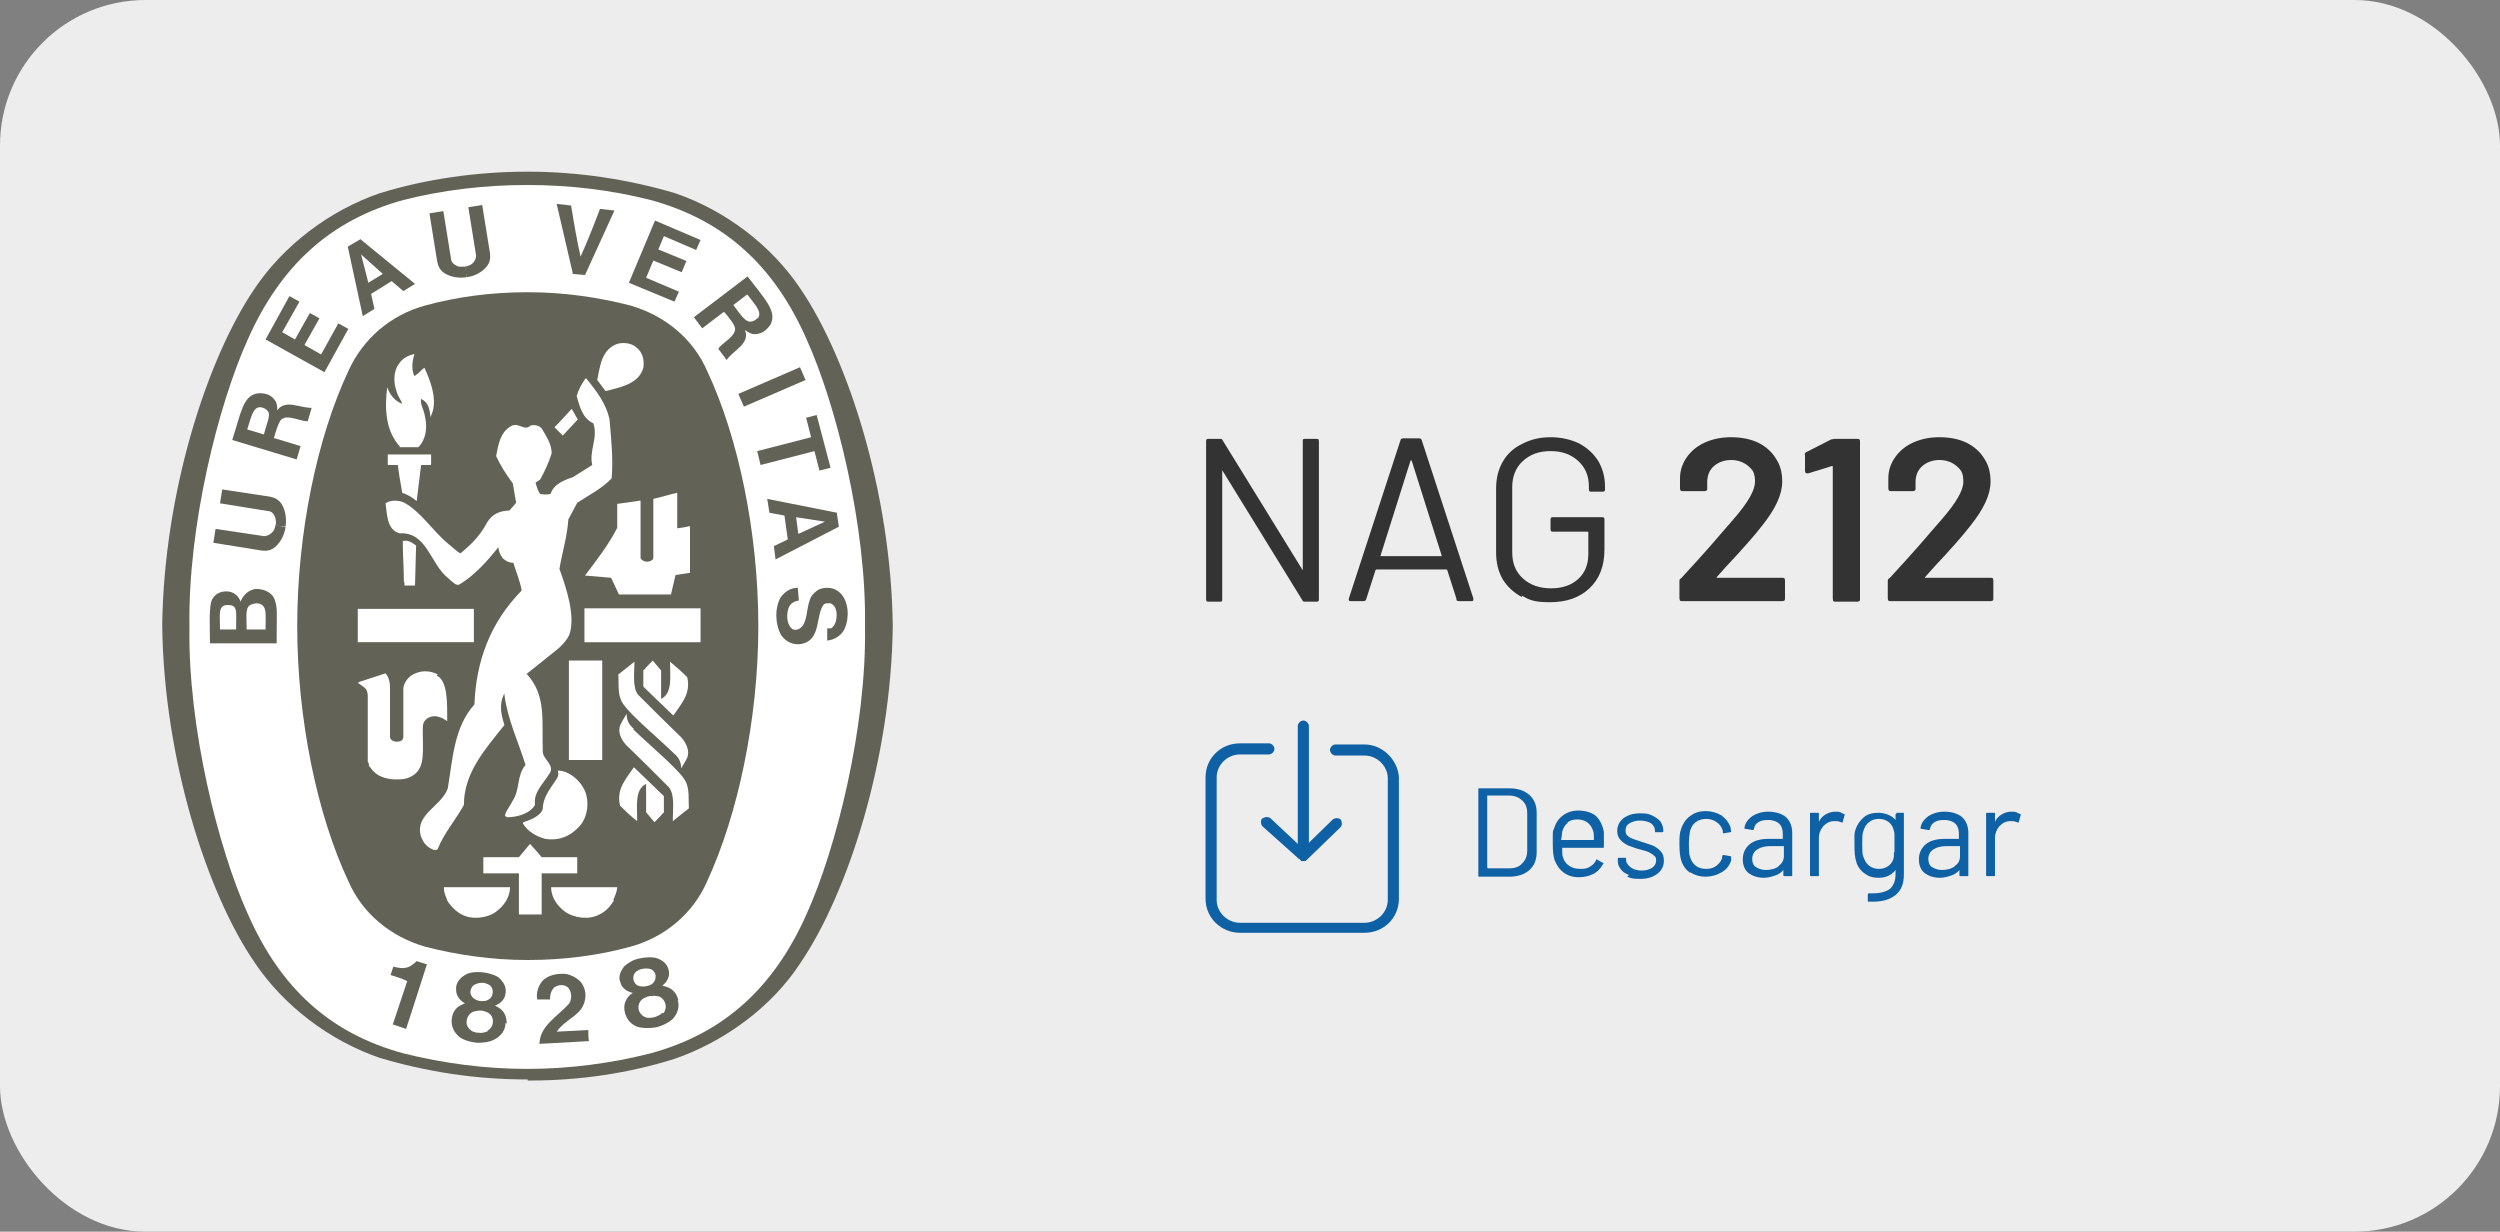 <?xml version="1.0" encoding="UTF-8"?>
<svg xmlns="http://www.w3.org/2000/svg" version="1.1" viewBox="0 0 450 221.7">
  <rect x="0" y="0" width="450" height="221.7" fill="#808080" stroke="none"/>
  <defs>
    <style>
      .cls-1 {
        fill: #0f61a5;
      }

      .cls-2 {
        isolation: isolate;
      }

      .cls-3 {
        mix-blend-mode: multiply;
      }

      .cls-4 {
        fill: #010907;
      }

      .cls-5 {
        fill: #fff;
      }

      .cls-6 {
        fill: #626356;
      }

      .cls-7 {
        fill: #ededed;
      }

      .cls-8 {
        fill: #333;
      }
    </style>
  </defs>
  <!-- Generator: Adobe Illustrator 28.7.1, SVG Export Plug-In . SVG Version: 1.2.0 Build 142)  -->
  <g class="cls-2">
    <g id="Capa_1">
      <g>
        <rect class="cls-7" width="450" height="221.7" rx="26.2" ry="26.2"/>
        <g>
          <path class="cls-8" d="M234.9,79h2.1c.3,0,.4.1.4.4v28.5c0,.3-.1.4-.4.4h-2.1c-.2,0-.4,0-.5-.3l-14.3-23.2c0,0,0-.1-.1-.1,0,0,0,0,0,.1v23.1c0,.3,0,.4-.4.4h-2.1c-.3,0-.4-.1-.4-.4v-28.5c0-.3.1-.4.4-.4h2.1c.2,0,.4,0,.5.3l14.3,23.2c0,0,0,.1.1.1,0,0,0,0,0-.1v-23.1c0-.3,0-.4.4-.4Z"/>
          <path class="cls-8" d="M262.2,107.9l-1.7-5.3c0,0,0-.1-.2-.1h-12.5c0,0-.1,0-.2.1l-1.7,5.3c0,.2-.3.3-.5.3h-2.3c-.3,0-.4-.2-.3-.5l9.3-28.5c0-.2.3-.3.5-.3h2.8c.3,0,.4.1.5.3l9.3,28.5v.2c0,.2,0,.3-.3.3h-2.3c-.3,0-.4-.1-.5-.3ZM248.5,100.1s0,0,.1,0h10.8c0,0,.1,0,.1,0,0,0,0,0,0-.1l-5.4-17.1c0,0,0,0-.1,0s0,0-.1,0l-5.4,17.1c0,0,0,.1,0,.1Z"/>
          <path class="cls-8" d="M274,107.5c-1.5-.8-2.6-1.8-3.5-3.2-.8-1.4-1.2-3-1.2-4.8v-11.6c0-1.8.4-3.4,1.2-4.8.8-1.4,2-2.5,3.5-3.2,1.5-.8,3.2-1.2,5.1-1.2s3.6.4,5.1,1.1c1.5.8,2.6,1.8,3.5,3.2.8,1.4,1.2,2.9,1.2,4.6v.5c0,.3-.1.4-.4.4h-2.1c-.3,0-.4-.1-.4-.4v-.5c0-1.9-.6-3.4-1.9-4.6s-2.9-1.8-5-1.8-3.7.6-5,1.8c-1.3,1.2-1.9,2.8-1.9,4.7v11.7c0,2,.6,3.5,1.9,4.7,1.3,1.2,3,1.8,5.1,1.8s3.7-.6,4.9-1.7c1.2-1.1,1.8-2.6,1.8-4.5v-3.8c0-.1,0-.2-.2-.2h-6.2c-.3,0-.4-.1-.4-.4v-1.8c0-.3.1-.4.4-.4h8.9c.3,0,.4.1.4.4v5.4c0,3-.9,5.3-2.7,7-1.8,1.7-4.2,2.5-7.1,2.5s-3.7-.4-5.1-1.2Z"/>
          <path class="cls-8" d="M308.8,104c0,0,0,0,.1,0h11.9c.1,0,.3,0,.4.1,0,0,.1.2.1.4v3.2c0,.1,0,.3-.1.4,0,0-.2.1-.4.1h-18c-.1,0-.3,0-.4-.1,0,0-.1-.2-.1-.4v-3c0-.3,0-.5.3-.6,2.1-2.3,4.6-5,7.4-8.3l2-2.3c2.6-3,3.9-5.2,3.9-6.8s-.4-2.1-1.2-2.8-1.9-1.1-3.1-1.1-2.3.4-3.1,1.1-1.2,1.7-1.2,2.9v1.1c0,.1,0,.3-.1.4,0,0-.2.1-.4.1h-3.9c-.1,0-.3,0-.4-.1,0,0-.1-.2-.1-.4v-1.8c0-1.5.5-2.8,1.3-3.9.8-1.1,1.9-2,3.3-2.6s2.9-.9,4.6-.9,3.5.3,4.9,1,2.5,1.7,3.2,2.9c.8,1.2,1.1,2.6,1.1,4.1,0,2.3-1.2,4.9-3.6,7.9-1.3,1.7-3.5,4.2-6.6,7.5l-1.6,1.8c0,0,0,.1,0,.2Z"/>
          <path class="cls-8" d="M330.3,79h4c.1,0,.3,0,.4.1s.1.2.1.4v28.3c0,.1,0,.3-.1.4,0,0-.2.1-.4.1h-3.9c-.1,0-.3,0-.4-.1,0,0-.1-.2-.1-.4v-23.8c0,0,0-.1,0-.1s-.1,0-.2,0l-4.2,1.3c0,0-.1,0-.2,0s-.2,0-.3-.1c0,0-.1-.2-.1-.3v-2.8c-.1-.3,0-.5.2-.6l4.5-2.3c.2,0,.4-.1.6-.1Z"/>
          <path class="cls-8" d="M346.3,104c0,0,0,0,.1,0h11.9c.1,0,.3,0,.4.1,0,0,.1.2.1.4v3.2c0,.1,0,.3-.1.4,0,0-.2.1-.4.1h-18c-.1,0-.3,0-.4-.1,0,0-.1-.2-.1-.4v-3c0-.3,0-.5.3-.6,2.1-2.3,4.6-5,7.4-8.3l2-2.3c2.6-3,3.9-5.2,3.9-6.8s-.4-2.1-1.2-2.8-1.9-1.1-3.1-1.1-2.3.4-3.1,1.1-1.2,1.7-1.2,2.9v1.1c0,.1,0,.3-.1.4,0,0-.2.1-.4.1h-3.9c-.1,0-.3,0-.4-.1,0,0-.1-.2-.1-.4v-1.8c0-1.5.5-2.8,1.3-3.9.8-1.1,1.9-2,3.3-2.6,1.4-.6,2.9-.9,4.6-.9s3.5.3,4.9,1,2.5,1.7,3.2,2.9c.8,1.2,1.1,2.6,1.1,4.1,0,2.3-1.2,4.9-3.6,7.9-1.3,1.7-3.5,4.2-6.6,7.5l-1.6,1.8c0,0,0,.1,0,.2Z"/>
        </g>
        <g>
          <path class="cls-1" d="M266.1,157.5v-15.4c0-.2,0-.2.2-.2h5.4c1.5,0,2.7.4,3.6,1.2.9.8,1.3,1.9,1.3,3.2v7.1c0,1.3-.4,2.4-1.3,3.2-.9.8-2.1,1.2-3.6,1.2h-5.4c-.2,0-.2,0-.2-.2ZM267.8,156.3h3.9c1,0,1.8-.3,2.3-.9.6-.6.9-1.3.9-2.3v-6.7c0-1-.3-1.8-.9-2.3-.6-.6-1.4-.9-2.4-.9h-3.9c0,0,0,0,0,0v12.9c0,0,0,0,0,0Z"/>
          <path class="cls-1" d="M288.7,151.7v.7c0,.2,0,.2-.2.2h-7.3c0,0,0,0,0,0,0,.8,0,1.4.1,1.6.2.7.5,1.2,1.1,1.6.5.4,1.2.6,2.1.6s1.2-.1,1.7-.4c.5-.3.9-.7,1.1-1.2,0-.1.2-.2.3,0l.9.5c.1,0,.2.2,0,.3-.4.7-.9,1.3-1.7,1.7-.8.4-1.6.6-2.6.6-1.1,0-2-.3-2.7-.8-.7-.5-1.2-1.2-1.6-2.1-.3-.7-.4-1.8-.4-3.1s0-1.2,0-1.6c0-.4,0-.8.2-1.1.3-1,.8-1.8,1.6-2.4.8-.6,1.7-.9,2.8-.9s2.4.3,3.2,1c.7.7,1.2,1.7,1.4,2.9,0,.4,0,1,0,1.6ZM282.2,148.1c-.5.4-.8.9-1,1.6,0,.3-.1.8-.2,1.5,0,0,0,0,0,0h5.9c0,0,0,0,0,0,0-.7,0-1.2-.1-1.5-.2-.7-.5-1.2-1-1.6-.5-.4-1.1-.6-1.9-.6s-1.4.2-1.8.6Z"/>
          <path class="cls-1" d="M293.2,157.5c-.7-.3-1.2-.6-1.5-1.1-.4-.5-.5-1-.5-1.5v-.3c0-.1,0-.2.2-.2h1.1c.1,0,.2,0,.2.2v.2c0,.5.3.9.8,1.3.5.4,1.2.6,2,.6s1.4-.2,1.9-.5c.5-.4.7-.8.7-1.3s-.1-.7-.4-.9c-.2-.2-.5-.4-.9-.6s-.9-.3-1.6-.5c-.8-.2-1.5-.5-2.1-.7-.5-.2-1-.6-1.4-1-.4-.4-.6-1-.6-1.6,0-1,.4-1.7,1.1-2.3.8-.6,1.8-.9,3-.9s1.6.1,2.2.4c.6.3,1.1.6,1.5,1.1.3.5.5,1,.5,1.6h0c0,.2,0,.3-.2.3h-1.1c-.2,0-.2,0-.2-.2h0c0-.6-.2-1-.7-1.4-.5-.3-1.2-.5-2-.5s-1.4.2-1.9.5c-.5.3-.7.7-.7,1.3s.2.9.7,1.2,1.2.5,2.1.8c.9.3,1.6.5,2.1.7.5.2,1,.6,1.4,1,.4.4.6,1,.6,1.7,0,1-.4,1.8-1.2,2.4-.8.6-1.8.9-3.1.9s-1.6-.1-2.3-.4Z"/>
          <path class="cls-1" d="M304.2,157.1c-.8-.6-1.3-1.3-1.6-2.3-.2-.7-.3-1.6-.3-2.8s0-2,.3-2.8c.3-.9.8-1.7,1.6-2.3.8-.6,1.7-.9,2.8-.9s2.1.3,2.9.8c.8.6,1.3,1.3,1.6,2.1,0,.3.1.5.1.7h0c0,.2,0,.2-.2.2l-1.1.2h0c-.1,0-.2,0-.2-.2v-.3c-.2-.6-.5-1.1-1.1-1.5-.5-.4-1.2-.6-1.9-.6s-1.4.2-1.9.6c-.5.4-.8.9-1,1.6-.1.6-.2,1.3-.2,2.3s0,1.8.2,2.3c.2.7.5,1.2,1,1.6.5.4,1.1.6,1.9.6s1.4-.2,1.9-.6c.5-.4.9-.9,1-1.5h0c0,0,0-.2,0-.2,0-.1.1-.2.3-.2l1.1.2c.2,0,.2.1.2.3v.5c-.3.9-.8,1.6-1.7,2.1-.8.5-1.8.8-2.9.8s-2-.3-2.8-.8Z"/>
          <path class="cls-1" d="M321.5,147.1c.7.7,1.1,1.6,1.1,2.8v7.6c0,.2,0,.2-.2.2h-1.2c-.1,0-.2,0-.2-.2v-.9s0,0,0,0c0,0,0,0,0,0-.4.5-.9.8-1.5,1-.6.2-1.3.4-2,.4-1.1,0-2-.3-2.7-.8-.7-.5-1.1-1.4-1.1-2.5s.4-2,1.2-2.7c.8-.7,2-1,3.4-1h2.6c0,0,0,0,0,0v-.9c0-.8-.2-1.4-.6-1.8-.4-.4-1.1-.7-2-.7s-1.3.1-1.8.4c-.5.3-.7.7-.8,1.2,0,.2-.1.2-.3.2l-1.2-.2c-.2,0-.2,0-.2-.2.1-.8.6-1.5,1.4-2.1.8-.5,1.8-.8,2.9-.8s2.4.3,3.2,1ZM320.1,155.9c.6-.4,1-1,1-1.8v-1.8c0,0,0,0,0,0h-2.4c-1,0-1.8.2-2.4.6-.6.4-.9,1-.9,1.7s.2,1.2.7,1.5c.5.3,1.1.5,1.8.5s1.7-.2,2.3-.7Z"/>
          <path class="cls-1" d="M331.9,146.5c.1,0,.2.2.1.3l-.3,1.1c0,.2-.1.2-.3.1-.3-.1-.6-.2-.9-.2h-.3c-.8,0-1.4.3-2,.9-.5.6-.8,1.3-.8,2.1v6.7c0,.2,0,.2-.2.2h-1.2c-.1,0-.2,0-.2-.2v-11c0-.2,0-.2.2-.2h1.2c.2,0,.2,0,.2.2v1.4s0,0,0,0c0,0,0,0,0,0,.3-.6.7-1,1.2-1.3.5-.3,1.1-.5,1.7-.5s.9,0,1.3.3Z"/>
          <path class="cls-1" d="M341.3,146.3h1.2c.2,0,.2,0,.2.2v10.9c0,1.7-.5,2.9-1.5,3.7-1,.8-2.3,1.2-4,1.2s-.6,0-.8,0c-.2,0-.2,0-.2-.3v-1c0,0,0-.1.1-.2,0,0,0,0,.2,0h.6c1.4,0,2.4-.3,3.1-.8.6-.6,1-1.4,1-2.6v-.8s0,0,0,0c0,0,0,0,0,0-.7.9-1.7,1.4-3,1.4s-1.9-.3-2.6-.8-1.3-1.3-1.5-2.2c-.2-.6-.3-1.5-.3-2.8s0-1.2,0-1.7c0-.5.1-.9.2-1.2.3-.9.8-1.6,1.5-2.2s1.6-.8,2.6-.8,2.4.4,3.1,1.3c0,0,0,0,0,0s0,0,0,0v-.9c0-.2,0-.2.2-.2ZM341,153.4c0-.3,0-.8,0-1.5s0-1.3,0-1.6c0-.3,0-.5-.1-.7-.1-.6-.4-1.2-.9-1.6-.5-.4-1.1-.6-1.8-.6s-1.3.2-1.8.6c-.5.4-.8.9-1,1.6-.2.5-.2,1.2-.2,2.3s0,1.9.2,2.3c.2.6.5,1.2,1,1.6s1.1.6,1.8.6,1.3-.2,1.8-.6c.5-.4.8-.9.9-1.6,0-.2,0-.5,0-.8Z"/>
          <path class="cls-1" d="M353.2,147.1c.7.7,1.1,1.6,1.1,2.8v7.6c0,.2,0,.2-.2.2h-1.2c-.2,0-.2,0-.2-.2v-.9s0,0,0,0,0,0,0,0c-.4.5-.9.8-1.5,1-.6.2-1.3.4-2,.4-1.1,0-2-.3-2.7-.8-.7-.5-1.1-1.4-1.1-2.5s.4-2,1.2-2.7c.8-.7,2-1,3.4-1h2.6c0,0,0,0,0,0v-.9c0-.8-.2-1.4-.6-1.8-.4-.4-1.1-.7-2-.7s-1.3.1-1.8.4c-.5.3-.7.7-.8,1.2,0,.2-.1.2-.3.2l-1.2-.2c-.2,0-.2,0-.2-.2.1-.8.6-1.5,1.4-2.1.8-.5,1.8-.8,2.9-.8s2.4.3,3.2,1ZM351.8,155.9c.7-.4,1-1,1-1.8v-1.8c0,0,0,0,0,0h-2.4c-1,0-1.8.2-2.4.6-.6.4-.9,1-.9,1.7s.2,1.2.7,1.5c.5.3,1.1.5,1.8.5s1.7-.2,2.3-.7Z"/>
          <path class="cls-1" d="M363.6,146.5c.1,0,.2.2.1.3l-.3,1.1c0,.2-.1.2-.3.1-.3-.1-.6-.2-.9-.2h-.3c-.8,0-1.4.3-2,.9-.5.6-.8,1.3-.8,2.1v6.7c0,.2,0,.2-.2.2h-1.2c-.1,0-.2,0-.2-.2v-11c0-.2,0-.2.2-.2h1.2c.2,0,.2,0,.2.2v1.4s0,0,0,0c0,0,0,0,0,0,.3-.6.7-1,1.2-1.3.5-.3,1.1-.5,1.7-.5s.9,0,1.3.3Z"/>
        </g>
        <path class="cls-1" d="M245.6,134h-5.2c-.5,0-1,.5-1,1s.5,1,1,1h5.2c2.3,0,4.2,1.9,4.2,4.1v21.9c0,2.2-1.9,4.1-4.2,4.1h-22.4c-2.3,0-4.2-1.9-4.2-4.1v-22.1c0-2.2,1.9-4.1,4.2-4.1h5.2c.5,0,1-.5,1-1s-.5-1-1-1h-5.2c-3.5,0-6.2,2.7-6.2,6.1v21.9c0,3.4,2.8,6.1,6.2,6.1h22.4c3.5,0,6.2-2.7,6.2-6.1v-21.9c-.2-3.2-3-5.9-6.2-5.9ZM227.2,147.3c-.3.3-.3,1,0,1.4l6.6,5.9s.2,0,.2.2c0,0,.2,0,.2.2h.7c.2,0,.2-.2.3-.2l6.1-5.9c.3-.3.3-1,0-1.4-.3-.3-1-.3-1.4,0l-4.3,4.2v-21c0-.5-.5-1-1-1s-1,.5-1,1v21.2l-4.9-4.6c-.3-.3-1-.3-1.4,0Z"/>
        <g class="cls-3">
          <path id="path118" class="cls-4" d="M68.4,34.9c.3-.1-.3,0,0,0"/>
          <path id="path122" class="cls-4" d="M68.4,34.9c0,0,0,0,0,0"/>
          <path id="path126" class="cls-6" d="M95,194.5h.2c9.2,0,17.9-1.3,26.2-3.9,9-3.1,17.6-9.4,22.7-17.3,8.5-12.5,16.3-36.6,16.6-60.6h0c-.3-24.1-8.1-48.2-16.6-60.7-5.2-7.8-13.5-14.1-22.5-17.2-8.4-2.5-17.5-3.9-26.6-3.9s-18.3,1.3-26.7,3.9c-9,3.1-17.3,9.4-22.5,17.2-8.5,12.5-16.3,36.6-16.6,60.6h0c.3,24.1,8.1,48.2,16.6,60.6,5.2,7.8,13.5,14.1,22.5,17.2,8.4,2.5,17.2,3.9,26.5,3.9h.2"/>
          <path id="path130" class="cls-5" d="M155.7,112.8c.3,18.1-5.2,40-10.5,51.7-5.9,13.3-14.9,21.5-28.1,25.1-7.1,1.8-14.6,2.8-22.2,2.8s-15.1-1-22.3-2.8c-13.2-3.6-22.1-11.7-28-25.1-5.3-11.7-10.8-33.6-10.5-51.7-.3-18.1,5.2-40,10.5-51.7,5.9-13.3,14.9-21.5,28-25.1,7.1-1.8,14.6-2.7,22.3-2.7s15.1.9,22.2,2.7c13.2,3.6,22.2,11.7,28.1,25.1,5.3,11.7,10.8,33.6,10.5,51.7"/>
          <path id="path134" class="cls-6" d="M95.1,52.6c6.3,0,12.6.9,18.4,2.4,6.2,1.8,11.3,6,13.8,11.8,5.6,11.9,9.2,29.1,9.2,45.9s-3.7,34-9.2,45.9c-2.5,5.8-7.6,10.1-13.8,11.8-5.8,1.6-12.1,2.4-18.4,2.4h-.2c-6.3,0-12.6-.9-18.4-2.4-6.2-1.8-11.3-6-13.8-11.8-5.6-11.9-9.2-29.1-9.2-45.9s3.6-34,9.2-45.9c2.6-5.8,7.6-10.1,13.8-11.8,5.8-1.6,12.1-2.4,18.4-2.4h.2"/>
          <path id="path138" class="cls-5" d="M104,75.5c-.9-1.5-.2-.2-1.1-1.8"/>
          <path id="path142" class="cls-5" d="M85.3,109.5v6.1h-20.9s0-6,0-6h20.9"/>
          <path id="path146" class="cls-5" d="M80.5,162c-.4-1-.6-1.3-.6-2.3h11.9c0,1.7-1,3.3-2.5,4.4-1.6,1.2-4.4,1.5-6.2.5-1-.5-2-1.5-2.6-2.5"/>
          <path id="path150" class="cls-5" d="M93.4,157.2h-6.4v-2.9h6.4l2-2.4c1,1.1,1.1,1.2,2.1,2.4h6.4v2.9h-6.4v7.4h-4.1v-7.4"/>
          <path id="path154" class="cls-5" d="M94.2,148c1.3-.4,3.2-1.2,3.5-2.4,0-2,1.3-3.6,2.3-5.1.5-.7.6-1.1.4-1.8,2,0,4.1,1.8,4.9,3.7.8,1.9.5,4.5-.8,6.1-1.6,1.9-3.7,2.9-6.3,2.5-1.6-.4-3.2-1.3-4.1-2.8"/>
          <path id="path158" class="cls-5" d="M78.8,121.4c-1.1-.6-2.7-.8-4-.2-1,.3-2.1,1.5-2.2,2.7,0,3.6,0,4.7,0,8.7,0,.6-.4.9-1.2.9-.7,0-1.2-.4-1.2-.9v-8.8c0-1-.2-1.9-.8-2.6l-4.6,1.5-.4.2c1.2.9,1.7.9,1.8,2.3v11.9c0,0,.2.4.2.4v.4c.1,0,.3.3.3.3.8,1.2,2,1.7,2.9,1.9.4.1,1.1.2,1.5.2,1.2,0,2.3,0,3.5-.9,1.9-1.5,1.5-4.1,1.5-7.8,0-1.1,0-1.6.7-2.2.5-.4,1.3-.6,2-.4.8.2.9.3,1.7.8,0-3.3.1-7.3-1.9-8.2"/>
          <path id="path162" class="cls-5" d="M121.3,135.6c-3.4-3.3-9.1-7.9-9.6-9.8-.5-1.3-.3-2.9-.4-4.4,1-.8,1.8-1.4,2.9-2.3,0,2.3-.4,4.7.7,6,2.7,2.7,5.2,5.2,7.7,7.6.9,1,1.6,2.4,1.1,3.7-.3.6-.7,1.3-1.1,1.9,0-1.3-.5-2-1.3-2.7"/>
          <path id="path166" class="cls-5" d="M102.4,118.9c2.6,0,3.4,0,6,0v17.9h-6v-17.9"/>
          <path id="path170" class="cls-5" d="M115.9,120.6c.6-.7.9-1,1.6-1.7l1.5,1.8v5.1c2.1-1,1.6-4.1,1.6-6.7,1.3,1.1,1.9,1.6,3.1,2.8.7,3-1.1,4.8-2.5,6.9l-5.4-5.2v-3"/>
          <path id="path174" class="cls-5" d="M120.8,106.9l.8-3.4,2.6-.4v-8.4c-1,.2-1.4.3-2.3.4v-6.4c-1.4.3-2.9.8-4.3,1.1v10.6c0,.5-.8.7-1,.7h-.2c-.5,0-1.1-.4-1.1-.7v-10.3l-4.2.6v4.3c-1.5,3-3.7,5.8-5.8,8.6,2.3.2,2.4.2,4.7.4l1.4,3h9.4"/>
          <path id="path178" class="cls-5" d="M72.7,104.8c0-2.8-.2-4.6-.2-7.4.9-.3,1.7.3,2.4.8-.1,3.5-.1,3.5-.2,7.2h-1.9v-.6"/>
          <path id="path182" class="cls-5" d="M72.4,88.7c-.5-2.8-.5-2.9-.8-5h-1.8v-1.9h7.8v1.9h-1.8l-.8,6.5c-.8-.7-1.7-1.2-2.6-1.5"/>
          <path id="path186" class="cls-5" d="M72,80.4c-2.6-2.8-2.8-6.9-2.3-10.7h0c.5,1.4,1.3,2.4,2.7,3-.2-.7-.8-1.4-1-2.2-.6-1.6-.6-3.7.4-5,.7-1.1,1.7-1.5,2.8-1.8-.4,1.3-.6,2.8,0,4,.7-.5.8-.6,1.3-1.1.2-.2.3-.3.5-.4,1,2.2,2.2,5.2,1.5,7.8l-.4,1.1c-.2-1.8-.5-2.7-1.7-3.3-.2,1.1.5,1.8.7,3.2.5,2.1.1,4.2-1.2,5.5h-3.4"/>
          <path id="path190" class="cls-5" d="M104,75.5l-2.7,2.9c-.7-.7-.8-.8-1.5-1.5,1.4-1.4,1.5-1.6,3.1-3.3"/>
          <path id="path194" class="cls-5" d="M107.5,68.4c.5-2.5.8-5.5,3.6-6.5,1-.3,2.5-.2,3.4.6,1.2.9,1.5,2.3,1.3,3.7-.8,2.9-4.1,3.5-6.8,4.2l-1.5-2"/>
          <path id="path198" class="cls-5" d="M126.1,109.5v6.1h-20.9v-6.1h20.9"/>
          <path id="path202" class="cls-5" d="M75.7,150.3c-.9-3.8,3.8-5.2,4.9-8.4.9-5.3,1.1-11,4.8-15.1.3-7.9,2.9-14.8,8.5-20.5-.3-1.8-1-3.3-1.5-5-.7,0-1.2-.2-1.9-.8-.5-.7-.7-1.2-.8-2-1.9,2.4-4.3,5.1-7,6.7-.5.3-1.1-.3-2-1.1-3.3-2.6-3.8-8.4-8.8-8.1-2.3-.7-2.2-3.4-2.5-5.4.8-.6,2.2-.6,3.2-.2,3.1,1.6,5.2,5.1,8.1,7.5.8.6,1.5,1.4,2.2,1.7,1.9-1.6,3.5-3.1,4.8-5.6.9-1.5,2.4-2.1,4-2.1l1.2-1.4-.6-3.5c-1.2-1.6-2.2-3.2-3-4.9.4-2,.7-4.3,2.7-5.4,1.3-.8,2.4,1,3.5-.1.8-.2,1.5,0,2,.5.8,1.4,1.8,2.8,1.8,4.5-.5,1.6-1.2,3.1-2,4.6-.2.3-.6.4-.9.7.2.7.4,1.4.8,2,.6.1,1.2.2,1.9,0,.6-1.8,2.5-2.5,4-3l3.5-2.2c-.6-2.6,1.1-4.9.2-7.5-2-.9-2.5-3.2-3-4.9.3-1.1.9-2.2,1.6-3.2h.1c1.9,2.3,3.6,4.6,4.2,7.3.3,3.5.7,7,.4,10.7-1.8,1.9-4.1,3-6.2,4.4l-1.6,3c-.2,3.1-1.1,5.9-1.6,8.9,1.3,3.6,2.9,8.5,1.8,11.8-.9,2-2.8,3.1-4.2,4.3l-3.5,2.8c3.6,3.9,2.7,8.4,2.9,14,0,1.4,2.4,2.5,1.1,4.1-1.1,1.8-2.8,3.2-2.5,5.5-1.1,1.8-3.7,2.2-4.9,2.2-.3,0-.5-.2-.5-.4.3-1,1-1.7,1.4-2.6,1.3-1.9.7-4.6,2.3-6.4-1.3-4.2-3.2-8.1-3.8-12.6v-.3c-1.1,2.1-.5,4.1,0,5.7-3.5,4.4-7.3,8.6-7.3,14.4-1.5,2.7-3.6,5.1-4.7,7.9-.4.5-1.1,0-1.5-.2-1-.7-1.2-1.3-1.6-2.2"/>
          <path id="path206" class="cls-5" d="M114,131.3c3.4,3.3,9.1,7.9,9.6,9.8.5,1.3.3,2.9.4,4.4-1,.8-1.8,1.4-2.9,2.3,0-2.3.4-4.7-.7-6.1-2.7-2.7-5.2-5.2-7.7-7.6-.9-1-1.6-2.4-1-3.7.3-.6.7-1.3,1.1-1.9,0,1.3.5,2,1.3,2.7"/>
          <path id="path210" class="cls-5" d="M119.4,146.3c-.6.7-.9,1-1.6,1.7l-1.5-1.8v-5.1c-2.1,1-1.6,4.1-1.6,6.7-1.3-1-1.9-1.6-3.1-2.8-.7-3,1.1-4.8,2.5-6.9l5.4,5.2v3"/>
          <path id="path214" class="cls-5" d="M110.4,162c.4-1,.6-1.3.7-2.3h-11.9c0,1.7,1,3.3,2.5,4.4,1.7,1.2,4.4,1.5,6.2.5,1.1-.5,2-1.5,2.6-2.5"/>
          <path id="path218" class="cls-6" d="M97.1,188c0-3.3,3.2-5,5.2-7.2.5-.5.7-1.6.3-2.5-.2-.5-.6-.8-1-.9-.7-.2-1.3,0-1.8.3-.6.6-.8,1.3-.8,2.2h-2.3c-.2-1.1.1-2.3.9-3.3,1-1.1,2.7-1.4,4.2-1.3,1.2.2,2.7,1,3.2,2.2.7,1.4.4,3.2-.6,4.4-1.3,1.4-3.1,2.2-4.2,3.8l5.7-.3c0,.7,0,1.4.1,2l-9,.5"/>
          <path id="path222" class="cls-6" d="M76.8,173.7h0c0,.1-3.7,11.5-3.7,11.5l-2.4-.8,2.6-7.8h0c-1-.5-2.1-.8-3-1.1l.5-1.5c1.2.3,2.4.5,3.5-.4.4-.3.5-.4.7-.6l1.9.6"/>
          <path id="path226" class="cls-6" d="M119.2,182.3c-.3.4-.9.6-1.4.8-.6.1-1.2.2-1.6,0-.6-.2-1-.7-1.2-1.2-.2-.8,0-1.6.7-2.1.3-.2.7-.4,1.2-.5.5,0,.9-.1,1.3,0,.8,0,1.4.7,1.6,1.5.1.5,0,1.1-.4,1.6h0ZM114.2,176.8c-.3-.5-.3-1.3.2-1.8.3-.3.7-.5,1.2-.6.5-.1.9-.1,1.4,0,.7.2,1.1.9,1,1.5,0,.4-.2.8-.5,1.1-.3.3-.7.4-1.1.5-.4.1-.9.1-1.3,0-.4-.1-.7-.3-.9-.7h0ZM122.1,180c-.3-1.1-.9-2-2.2-2.4l-.7-.2c.8-.5,1.4-1.6,1.2-2.6-.2-1.2-1-1.9-2.1-2.3-.9-.3-2-.2-3.1,0-1.1.2-2,.7-2.8,1.4-.7.9-1.2,1.9-.7,3,.2,1,1.4,1.7,2.2,1.8l-.6.5c-.9.9-1.1,2-.8,3.1.3,1.3,1.3,2.3,2.5,2.6.9.2,2.1.2,3.2,0,1.1-.3,2.1-.8,2.8-1.4.9-.9,1.4-2.2,1-3.5"/>
          <path id="path230" class="cls-6" d="M87.8,185.6c-.4.2-1,.4-1.6.3-.6,0-1.2-.2-1.5-.5-.5-.4-.8-1-.7-1.5,0-.8.5-1.5,1.2-1.8.4-.1.8-.2,1.3-.2.5,0,.9.2,1.2.3.8.4,1.1,1.1,1,1.9,0,.5-.4,1.1-.9,1.4h0ZM84.7,178.9c-.1-.5.1-1.4.8-1.7.4-.2.9-.3,1.3-.3.5,0,.9.2,1.3.4.6.4.7,1.2.5,1.8-.1.4-.4.7-.8.9-.3.2-.8.2-1.2.2-.4,0-.9-.2-1.2-.4-.3-.2-.6-.5-.7-1h0ZM91.2,184.3c0-1.2-.3-2.2-1.4-2.9l-.7-.4c.9-.3,1.8-1.1,1.9-2.2.2-1.2-.4-2.1-1.3-2.9-.8-.5-1.9-.8-3-.9-1.1-.1-2.2,0-3,.5-1,.6-1.7,1.5-1.6,2.7,0,1.1.8,2,1.6,2.4l-.7.3c-1.2.6-1.6,1.6-1.7,2.7-.1,1.3.6,2.5,1.6,3.2.8.5,1.9.8,3,.9,1.1,0,2.2-.1,3.1-.6,1.2-.6,2-1.7,2-3"/>
          <path id="path234" class="cls-6" d="M145,68.4l-11.1,4.8-1-2.3,11.1-4.8,1,2.3"/>
          <path id="path238" class="cls-6" d="M103.1,49.2l-2.9-12.5,2.6.3c.5,3.1,1.1,6.6,1.7,9.2,1.1-2.4,2.4-5.7,3.5-8.6l2.6.3-5.3,11.6-2.3-.2"/>
          <path id="path242" class="cls-6" d="M55.8,56.3l-2.7,4.8-2.3-1.3,3.1-5.5-1.8-1-4.3,7.8,10.6,5.9,4.3-7.8-1.8-1-3.1,5.6-3-1.7,2.7-4.8-1.8-1"/>
          <path id="path246" class="cls-6" d="M47.8,113.3h-3.4s0,0,0,0c0-2.7-.4-4.3,1.2-4.6.6-.2,1.3-.1,1.7.3.7.7.5,1.8.5,4.2h0ZM42.6,113.3h-3c0-2.8-.4-4.3,1.3-4.4,1,0,1.3.2,1.5.8.2.6.1,1.3.1,3.7h0ZM49.4,107.8c-.6-1.3-2-1.8-3.4-1.8-1.2.2-2.2,1-2.7,2.3-.2-.7-.9-1.6-2-1.8-1.2-.2-2.4.2-3,1.2-.8,1-.5,5.5-.5,8.1h12v-.9c0-4.8.2-5.4-.4-7.1"/>
          <path id="path250" class="cls-6" d="M145.1,75.2l1.9-.5,2.5,9.5-2,.5-.9-3.5-9.7,2.5-.6-2.5,9.7-2.5-.9-3.5"/>
          <path id="path254" class="cls-6" d="M84,49.9c-1.4.2-2.7,0-3.8-.6-1-.6-1.3-1.3-1.5-2.2l-1.4-8.7,2.5-.4,1.4,8.7c.1.7.8,1.1,1.4,1.3.3,0,.7,0,1.2,0"/>
          <path id="path258" class="cls-6" d="M84,49.9c1.4-.2,2.6-.8,3.5-1.8.7-.8.8-1.6.7-2.5l-1.4-8.7-2.5.4,1.4,8.7c0,.6-.4,1.3-.9,1.6-.3.2-.7.3-1.1.4"/>
          <path id="path262" class="cls-6" d="M143.7,96.1l-.4-3,5.2.8h0,0,0,0l-4.8,2.2h0ZM150.7,92.3l-12.6-2.5.4,2.5,2.7.5.6,4.3-2.5,1.2.3,2.4,11.4-5.9-.4-2.6"/>
          <path id="path266" class="cls-6" d="M148.9,113.1h.2s.3,0,.3,0h.2c.8-.5,1-1.6,1-2.4,0-.9-.3-1.8-1.1-2.1-.4,0-1-.1-1.3.3-1.4,2-.4,6.3-3.9,7-1.5.3-2.9-.4-3.7-1.6-1.1-1.9-1.2-5,0-6.9.8-1,1.8-1.6,3-1.6l.2,2.3c-.8.1-1.5.5-1.8,1.2-.5,1.2-.4,3.1.5,3.8.3.4,1.1.3,1.5,0,1.4-1,1.1-3.5,1.8-5.2.2-.7.9-1.4,1.6-1.8,1.2-.5,2.8-.4,3.8.6,1.6,1.5,1.7,4.5.9,6.3-.4,1.2-1.8,2.2-3.2,2.3v-2.3c-.1,0,0,0,0,0"/>
          <path id="path270" class="cls-6" d="M51.4,94.9c-.2,1.3-.8,2.6-1.8,3.5-.8.7-1.6.8-2.5.7l-8.7-1.4.4-2.5,8.7,1.3c.7,0,1.3-.4,1.7-.9.2-.3.3-.7.4-1.1"/>
          <path id="path274" class="cls-6" d="M51.4,94.8c.2-1.4,0-2.8-.6-3.9-.6-1-1.3-1.3-2.2-1.5l-8.6-1.3-.4,2.5,8.7,1.4c.7,0,1.2.8,1.3,1.4.1.4.1.8,0,1.2"/>
          <path id="path278" class="cls-6" d="M66.3,50.9l-1.3-5.1h0s0,0,0,0h0s0,0,0,0l3.9,3.5-2.6,1.6h0ZM64.8,43.1l-2.2,1.3,2.7,12.5,2.1-1.3-.6-2.7,3.7-2.3,2.1,1.8,2.1-1.3-9.9-8.1"/>
          <path id="path282" class="cls-6" d="M123.6,47l-5.1-2.1,1-2.4,5.8,2.5.8-1.8-8.2-3.5-4.7,11.2,8.2,3.4.8-1.8-5.9-2.5,1.3-3.1,5.1,2.1.8-1.9"/>
          <path id="path286" class="cls-6" d="M47.5,78.2l-3-.9c.7-2.1,1-4.1,2.4-4,.6.1,1,.3,1.3.7.6.7-.2,2.2-.7,4.2ZM49.9,73.9c0-.8,0-1.5-.7-2.2-.6-.7-1.7-1-2.8-.9-2.7.4-3,3.5-4.6,8.4l11.6,3.5.7-2.4-4.6-1.4h-.2c.3-1.2.8-2.6,1-2.9.8-1.9,3.9,0,5.1-.2l.7-2.4c-2.1.1-4.8-1.7-6.3.6"/>
          <path id="path290" class="cls-6" d="M136.3,57.3c-.4.4-.8.6-1.3.6-.9,0-1.8-1.4-3-3l2.5-1.9c1.3,1.7,2.8,3.2,1.9,4.3h0ZM134.5,49.8l-9.6,7.3,1.5,2,3.8-2.9h.2c.7.8,1.6,2,1.7,2.3,1.1,1.8-2.3,3.2-2.8,4.3l1.5,2c1.1-1.7,4.3-2.9,3.3-5.4.7.5,1.3.9,2.2.7,1-.1,1.8-.8,2.4-1.7,1.2-2.4-1-4.5-4.1-8.6"/>
        </g>
      </g>
    </g>
  </g>
</svg>